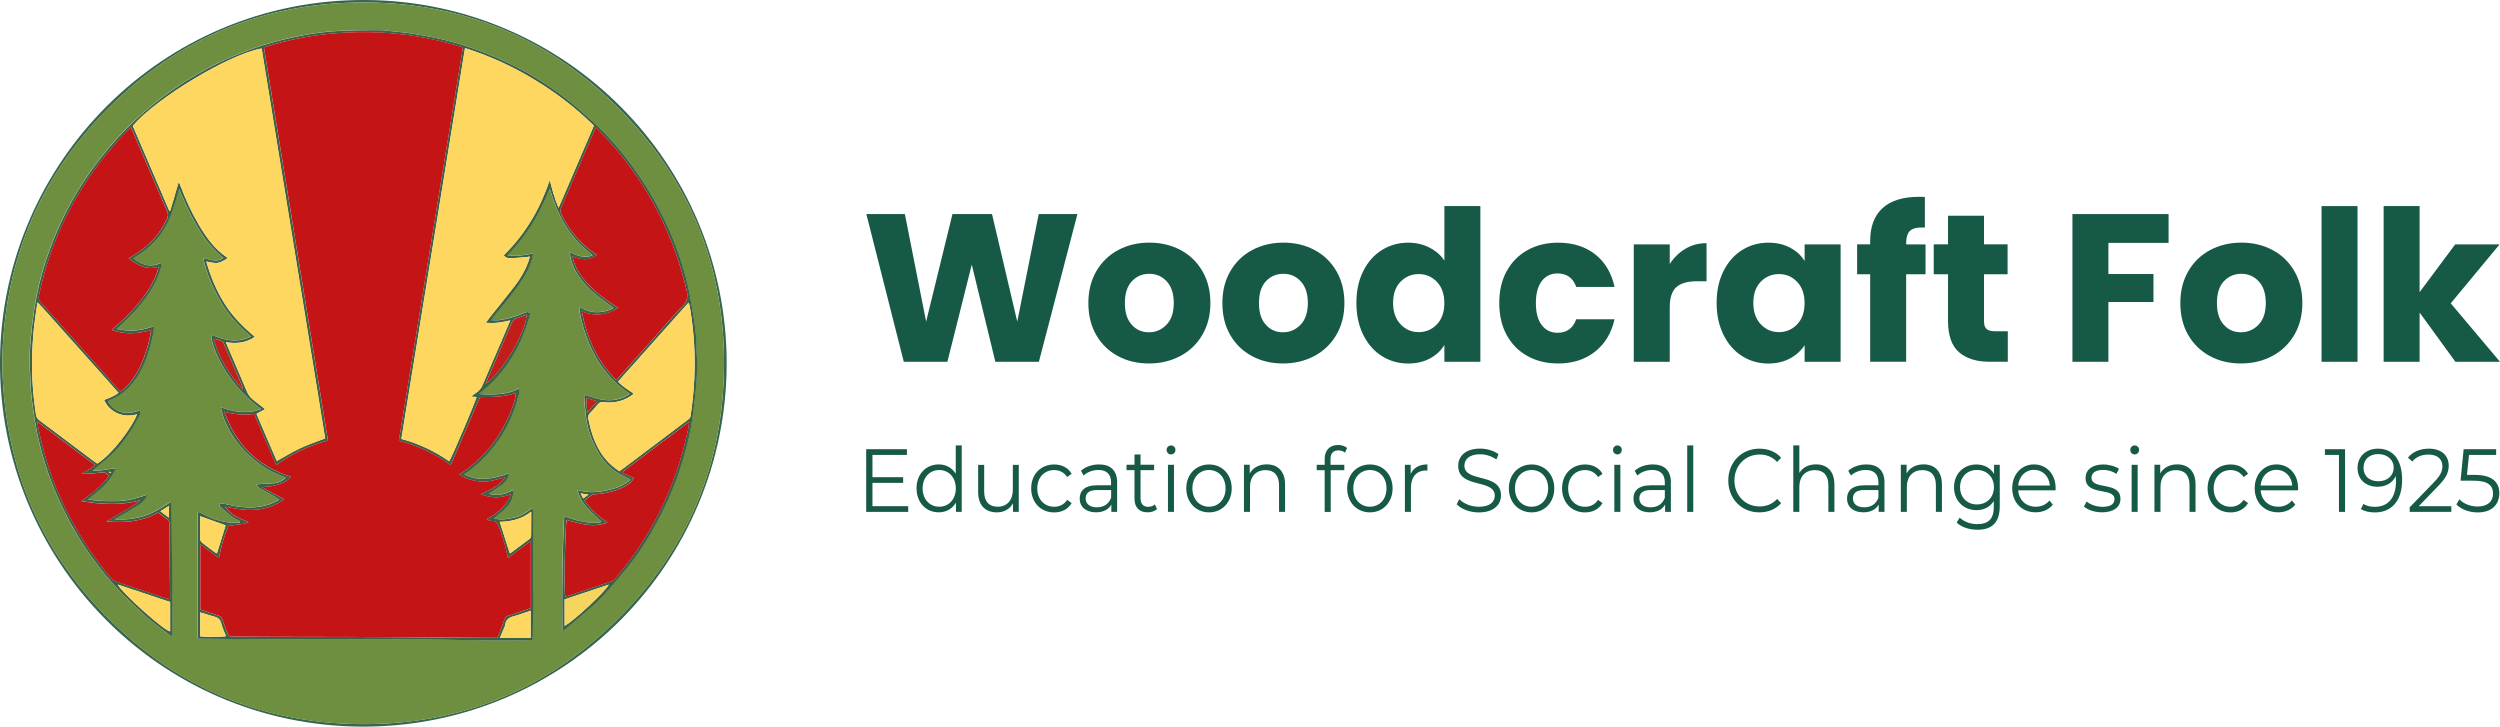 <svg xmlns="http://www.w3.org/2000/svg" id="Layer_2" data-name="Layer 2" viewBox="0 0 463.38 134.68"><defs><style> .cls-1 { fill: #d7c35f; } .cls-2 { fill: #fdd760; } .cls-3 { fill: #c11f19; } .cls-4 { fill: #c51415; } .cls-5 { fill: #fcd45f; } .cls-6 { fill: #6e8f3f; } .cls-7 { fill: #c31d19; } .cls-8 { fill: #f6d55f; } .cls-9 { fill: #c0211a; } .cls-10 { fill: #3b6146; } .cls-11 { fill: #175947; } .cls-12 { fill: #366650; } </style></defs><g id="Layer_2-2" data-name="Layer 2"><g><g><g><path class="cls-11" d="M199.7,39.68l-7.14,27.38h-8.07l-4.37-18.02-4.52,18.02h-8.08l-6.94-27.38h7.14l3.94,19.93,4.88-19.93h7.33l4.68,19.93,3.98-19.93h7.18,0Z"></path><path class="cls-11" d="M207.21,66c-1.7-.91-3.04-2.21-4.02-3.9-.97-1.69-1.46-3.67-1.46-5.93s.49-4.21,1.48-5.91c.99-1.7,2.34-3.01,4.06-3.92,1.71-.91,3.64-1.37,5.77-1.37s4.06.46,5.77,1.37c1.72.91,3.07,2.22,4.06,3.92.99,1.7,1.48,3.67,1.48,5.91s-.5,4.21-1.5,5.91-2.37,3.01-4.1,3.92-3.66,1.37-5.79,1.37-4.05-.45-5.75-1.37h0ZM216.21,60.19c.9-.94,1.35-2.27,1.35-4.02s-.44-3.08-1.31-4.02-1.94-1.4-3.22-1.4-2.38.46-3.24,1.38-1.29,2.27-1.29,4.04.42,3.08,1.27,4.02c.84.94,1.9,1.4,3.18,1.4s2.36-.47,3.26-1.4h0Z"></path><path class="cls-11" d="M232.05,66c-1.7-.91-3.04-2.21-4.02-3.9-.98-1.69-1.46-3.67-1.46-5.93s.49-4.21,1.48-5.91c.99-1.7,2.34-3.01,4.06-3.92s3.64-1.37,5.77-1.37,4.06.46,5.77,1.37c1.72.91,3.07,2.22,4.06,3.92.99,1.7,1.48,3.67,1.48,5.91s-.5,4.21-1.5,5.91-2.37,3.01-4.1,3.92c-1.73.91-3.66,1.37-5.79,1.37s-4.05-.45-5.75-1.37h0ZM241.06,60.19c.9-.94,1.35-2.27,1.35-4.02s-.44-3.08-1.31-4.02-1.94-1.4-3.22-1.4-2.38.46-3.24,1.38-1.29,2.27-1.29,4.04.42,3.08,1.27,4.02c.84.94,1.9,1.4,3.18,1.4s2.36-.47,3.26-1.4h0Z"></path><path class="cls-11" d="M252.68,50.25c.84-1.69,2-2.99,3.45-3.9,1.46-.91,3.08-1.37,4.88-1.37,1.43,0,2.74.3,3.92.9,1.18.6,2.11,1.4,2.79,2.42v-10.1h6.67v28.86h-6.67v-3.12c-.62,1.04-1.51,1.87-2.67,2.5-1.16.62-2.5.94-4.04.94-1.79,0-3.42-.46-4.88-1.38s-2.61-2.24-3.45-3.94-1.27-3.67-1.27-5.91.42-4.2,1.27-5.89h0ZM266.33,52.24c-.92-.96-2.05-1.44-3.37-1.44s-2.45.48-3.37,1.42c-.92.95-1.38,2.26-1.38,3.92s.46,2.98,1.38,3.96c.92.98,2.05,1.46,3.37,1.46s2.45-.48,3.37-1.44c.92-.96,1.38-2.27,1.38-3.94s-.46-2.98-1.38-3.94Z"></path><path class="cls-11" d="M279.28,50.25c.92-1.69,2.21-2.99,3.86-3.9,1.65-.91,3.54-1.37,5.67-1.37,2.73,0,5.01.72,6.84,2.15s3.04,3.45,3.61,6.05h-7.1c-.6-1.66-1.75-2.5-3.47-2.5-1.22,0-2.2.47-2.92,1.42-.73.95-1.09,2.31-1.09,4.08s.36,3.13,1.09,4.08c.73.95,1.7,1.42,2.92,1.42,1.72,0,2.87-.83,3.47-2.5h7.1c-.57,2.55-1.78,4.55-3.63,6.01-1.85,1.46-4.12,2.18-6.83,2.18-2.13,0-4.02-.45-5.67-1.37-1.65-.91-2.94-2.21-3.86-3.9s-1.38-3.67-1.38-5.93.46-4.24,1.38-5.93h.01Z"></path><path class="cls-11" d="M312.41,46.1c1.17-.69,2.47-1.03,3.9-1.03v7.06h-1.83c-1.66,0-2.91.36-3.74,1.07-.83.72-1.25,1.97-1.25,3.76v10.1h-6.67v-21.76h6.67v3.63c.78-1.2,1.75-2.14,2.92-2.83h0Z"></path><path class="cls-11" d="M319.45,50.25c.84-1.69,2-2.99,3.45-3.9,1.46-.91,3.08-1.37,4.88-1.37,1.53,0,2.88.31,4.04.94,1.16.62,2.05,1.44,2.67,2.46v-3.08h6.67v21.76h-6.67v-3.08c-.65,1.01-1.55,1.83-2.71,2.46-1.16.62-2.5.94-4.04.94-1.77,0-3.38-.46-4.84-1.38s-2.61-2.24-3.45-3.94-1.27-3.67-1.27-5.91.42-4.2,1.27-5.89h0ZM333.1,52.24c-.92-.96-2.05-1.44-3.37-1.44s-2.45.48-3.37,1.42c-.92.95-1.38,2.26-1.38,3.92s.46,2.98,1.38,3.96c.92.98,2.05,1.46,3.37,1.46s2.45-.48,3.37-1.44,1.38-2.27,1.38-3.94-.46-2.98-1.38-3.94Z"></path><path class="cls-11" d="M356.9,50.83h-3.59v16.22h-6.67v-16.22h-2.42v-5.54h2.42v-.62c0-2.68.77-4.71,2.3-6.1s3.78-2.09,6.75-2.09c.49,0,.86,0,1.09.04v5.66c-1.27-.08-2.17.1-2.69.55-.52.44-.78,1.24-.78,2.38v.19h3.59v5.54h0Z"></path><path class="cls-11" d="M372.15,61.4v5.65h-3.39c-2.42,0-4.3-.59-5.66-1.77-1.35-1.18-2.03-3.11-2.03-5.79v-8.66h-2.65v-5.54h2.65v-5.3h6.67v5.3h4.37v5.54h-4.37v8.74c0,.65.16,1.12.47,1.4.31.29.83.43,1.56.43h2.38Z"></path><path class="cls-11" d="M401.95,39.68v5.34h-11.15v5.77h8.35v5.19h-8.35v11.08h-6.67v-27.38h17.82Z"></path><path class="cls-11" d="M409.61,66c-1.7-.91-3.04-2.21-4.02-3.9-.98-1.69-1.46-3.67-1.46-5.93s.49-4.21,1.48-5.91c.99-1.7,2.34-3.01,4.06-3.92s3.64-1.37,5.77-1.37,4.06.46,5.77,1.37c1.72.91,3.07,2.22,4.06,3.92.99,1.7,1.48,3.67,1.48,5.91s-.5,4.21-1.5,5.91-2.37,3.01-4.1,3.92-3.66,1.37-5.79,1.37-4.05-.45-5.75-1.37h0ZM418.62,60.19c.9-.94,1.35-2.27,1.35-4.02s-.44-3.08-1.31-4.02-1.94-1.4-3.22-1.4-2.38.46-3.24,1.38-1.29,2.27-1.29,4.04.42,3.08,1.27,4.02c.84.94,1.9,1.4,3.18,1.4s2.36-.47,3.26-1.4h0Z"></path><path class="cls-11" d="M436.97,38.2v28.86h-6.67v-28.86h6.67Z"></path><path class="cls-11" d="M455.11,67.06l-6.63-9.13v9.13h-6.67v-28.86h6.67v15.95l6.59-8.85h8.23l-9.05,10.92,9.13,10.84h-8.27Z"></path></g><g><path class="cls-11" d="M168.34,93.82v1.06h-7.79v-11.62h7.55v1.06h-6.39v4.13h5.69v1.05h-5.69v4.32h6.63Z"></path><path class="cls-11" d="M178.26,82.56v12.32h-1.07v-1.73c-.68,1.18-1.83,1.81-3.19,1.81-2.36,0-4.12-1.81-4.12-4.45s1.76-4.43,4.12-4.43c1.32,0,2.45.6,3.15,1.73v-5.25h1.12-.01ZM177.16,90.52c0-2.04-1.32-3.4-3.07-3.4s-3.08,1.36-3.08,3.4,1.32,3.4,3.08,3.4,3.07-1.36,3.07-3.4Z"></path><path class="cls-11" d="M188.83,86.15v8.73h-1.07v-1.59c-.58,1.06-1.65,1.68-2.97,1.68-2.11,0-3.49-1.25-3.49-3.75v-5.06h1.12v4.95c0,1.86.91,2.81,2.49,2.81,1.73,0,2.82-1.18,2.82-3.17v-4.58h1.12l-.02-.02Z"></path><path class="cls-11" d="M191.13,90.52c0-2.61,1.79-4.43,4.26-4.43,1.4,0,2.58.58,3.24,1.73l-.83.6c-.57-.88-1.45-1.29-2.41-1.29-1.81,0-3.13,1.36-3.13,3.4s1.32,3.4,3.13,3.4c.96,0,1.84-.4,2.41-1.28l.83.6c-.66,1.13-1.84,1.73-3.24,1.73-2.47,0-4.26-1.84-4.26-4.45h0Z"></path><path class="cls-11" d="M207.06,89.47v5.41h-1.07v-1.36c-.5.9-1.48,1.44-2.85,1.44-1.87,0-3.02-1.03-3.02-2.54,0-1.34.82-2.47,3.19-2.47h2.63v-.53c0-1.49-.8-2.31-2.34-2.31-1.07,0-2.08.4-2.75,1.03l-.5-.88c.83-.75,2.06-1.18,3.37-1.18,2.14,0,3.35,1.13,3.35,3.39h0ZM205.95,92.26v-1.43h-2.6c-1.6,0-2.12.66-2.12,1.56,0,1.01.77,1.64,2.09,1.64s2.19-.63,2.63-1.78h0Z"></path><path class="cls-11" d="M214.45,94.35c-.44.42-1.1.61-1.75.61-1.56,0-2.42-.93-2.42-2.54v-5.28h-1.48v-1h1.48v-1.91h1.12v1.91h2.52v1h-2.52v5.21c0,1.03.5,1.59,1.43,1.59.46,0,.91-.15,1.23-.45l.39.85h0Z"></path><path class="cls-11" d="M216.23,83.39c0-.45.36-.83.82-.83s.82.37.82.81c0,.48-.35.86-.82.86s-.82-.38-.82-.85h0ZM216.48,86.15h1.12v8.73h-1.12v-8.73Z"></path><path class="cls-11" d="M219.88,90.52c0-2.59,1.79-4.43,4.22-4.43s4.2,1.84,4.2,4.43-1.78,4.45-4.2,4.45-4.22-1.86-4.22-4.45ZM227.16,90.52c0-2.04-1.31-3.4-3.07-3.4s-3.08,1.36-3.08,3.4,1.32,3.4,3.08,3.4,3.07-1.36,3.07-3.4Z"></path><path class="cls-11" d="M238.19,89.82v5.06h-1.12v-4.95c0-1.84-.91-2.79-2.49-2.79-1.78,0-2.89,1.16-2.89,3.15v4.58h-1.12v-8.73h1.07v1.61c.6-1.06,1.71-1.68,3.15-1.68,2.01,0,3.4,1.23,3.4,3.74h0Z"></path><path class="cls-11" d="M246.62,85.12v1.03h2.55v1h-2.52v7.74h-1.12v-7.74h-1.48v-1h1.48v-1.08c0-1.56.88-2.59,2.5-2.59.61,0,1.24.18,1.65.55l-.38.88c-.31-.28-.75-.43-1.23-.43-.96,0-1.46.56-1.46,1.64h0Z"></path><path class="cls-11" d="M249.7,90.52c0-2.59,1.79-4.43,4.22-4.43s4.2,1.84,4.2,4.43-1.78,4.45-4.2,4.45-4.22-1.86-4.22-4.45ZM256.99,90.52c0-2.04-1.31-3.4-3.07-3.4s-3.08,1.36-3.08,3.4,1.32,3.4,3.08,3.4,3.07-1.36,3.07-3.4Z"></path><path class="cls-11" d="M264.57,86.08v1.15c-.09,0-.19-.02-.27-.02-1.73,0-2.78,1.16-2.78,3.22v4.45h-1.12v-8.73h1.07v1.71c.52-1.16,1.57-1.78,3.1-1.78Z"></path><path class="cls-11" d="M270.01,93.47l.46-.95c.79.81,2.19,1.41,3.63,1.41,2.06,0,2.96-.91,2.96-2.06,0-3.19-6.78-1.23-6.78-5.53,0-1.71,1.26-3.19,4.06-3.19,1.24,0,2.53.38,3.41,1.03l-.39.98c-.94-.65-2.04-.96-3.02-.96-2.01,0-2.91.95-2.91,2.11,0,3.19,6.78,1.26,6.78,5.5,0,1.71-1.29,3.17-4.11,3.17-1.65,0-3.27-.61-4.09-1.51Z"></path><path class="cls-11" d="M279.67,90.52c0-2.59,1.79-4.43,4.22-4.43s4.2,1.84,4.2,4.43-1.78,4.45-4.2,4.45-4.22-1.86-4.22-4.45ZM286.95,90.52c0-2.04-1.31-3.4-3.07-3.4s-3.08,1.36-3.08,3.4,1.32,3.4,3.08,3.4,3.07-1.36,3.07-3.4Z"></path><path class="cls-11" d="M289.53,90.52c0-2.61,1.79-4.43,4.26-4.43,1.4,0,2.58.58,3.24,1.73l-.83.6c-.57-.88-1.45-1.29-2.41-1.29-1.81,0-3.13,1.36-3.13,3.4s1.32,3.4,3.13,3.4c.96,0,1.84-.4,2.41-1.28l.83.6c-.66,1.13-1.84,1.73-3.24,1.73-2.47,0-4.26-1.84-4.26-4.45h0Z"></path><path class="cls-11" d="M298.97,83.39c0-.45.36-.83.82-.83s.82.37.82.81c0,.48-.35.86-.82.86s-.82-.38-.82-.85h0ZM299.22,86.15h1.12v8.73h-1.12v-8.73Z"></path><path class="cls-11" d="M309.7,89.47v5.41h-1.07v-1.36c-.5.9-1.48,1.44-2.85,1.44-1.87,0-3.02-1.03-3.02-2.54,0-1.34.82-2.47,3.19-2.47h2.63v-.53c0-1.49-.8-2.31-2.34-2.31-1.07,0-2.08.4-2.75,1.03l-.5-.88c.83-.75,2.06-1.18,3.37-1.18,2.14,0,3.35,1.13,3.35,3.39h0ZM308.58,92.26v-1.43h-2.6c-1.6,0-2.12.66-2.12,1.56,0,1.01.77,1.64,2.09,1.64s2.19-.63,2.63-1.78h0Z"></path><path class="cls-11" d="M312.73,82.56h1.12v12.32h-1.12v-12.32Z"></path><path class="cls-11" d="M320.34,89.07c0-3.4,2.45-5.91,5.77-5.91,1.6,0,3.05.56,4.03,1.69l-.74.78c-.9-.96-2-1.38-3.26-1.38-2.66,0-4.66,2.06-4.66,4.81s2,4.81,4.66,4.81c1.26,0,2.36-.42,3.26-1.39l.74.78c-.98,1.13-2.42,1.71-4.04,1.71-3.3,0-5.76-2.51-5.76-5.91h0Z"></path><path class="cls-11" d="M340.01,89.82v5.06h-1.12v-4.95c0-1.84-.91-2.79-2.49-2.79-1.78,0-2.89,1.16-2.89,3.15v4.58h-1.12v-12.32h1.12v5.11c.61-1.01,1.7-1.59,3.1-1.59,2.01,0,3.4,1.23,3.4,3.74h0Z"></path><path class="cls-11" d="M349.29,89.47v5.41h-1.07v-1.36c-.5.9-1.48,1.44-2.85,1.44-1.87,0-3.02-1.03-3.02-2.54,0-1.34.82-2.47,3.19-2.47h2.63v-.53c0-1.49-.8-2.31-2.34-2.31-1.07,0-2.08.4-2.75,1.03l-.5-.88c.83-.75,2.06-1.18,3.37-1.18,2.14,0,3.35,1.13,3.35,3.39h0ZM348.17,92.26v-1.43h-2.6c-1.6,0-2.12.66-2.12,1.56,0,1.01.77,1.64,2.09,1.64s2.19-.63,2.63-1.78h0Z"></path><path class="cls-11" d="M359.94,89.82v5.06h-1.12v-4.95c0-1.84-.91-2.79-2.49-2.79-1.78,0-2.89,1.16-2.89,3.15v4.58h-1.12v-8.73h1.07v1.61c.6-1.06,1.71-1.68,3.15-1.68,2.01,0,3.4,1.23,3.4,3.74h0Z"></path><path class="cls-11" d="M370.66,86.15v7.67c0,3-1.4,4.37-4.14,4.37-1.51,0-2.99-.48-3.85-1.34l.57-.9c.79.75,1.98,1.2,3.26,1.2,2.09,0,3.05-1.01,3.05-3.17v-1.11c-.69,1.11-1.87,1.69-3.22,1.69-2.36,0-4.15-1.74-4.15-4.25s1.79-4.22,4.15-4.22c1.38,0,2.58.6,3.27,1.74v-1.68h1.07-.01ZM369.58,90.3c0-1.89-1.32-3.19-3.15-3.19s-3.13,1.29-3.13,3.19,1.31,3.2,3.13,3.2,3.15-1.31,3.15-3.2Z"></path><path class="cls-11" d="M381,90.88h-6.92c.13,1.83,1.45,3.04,3.26,3.04,1.01,0,1.9-.38,2.53-1.15l.63.76c-.74.93-1.89,1.43-3.19,1.43-2.58,0-4.34-1.86-4.34-4.45s1.71-4.43,4.04-4.43,4.01,1.81,4.01,4.43c0,.1-.02.23-.02.37h0ZM374.08,90h5.87c-.14-1.71-1.32-2.91-2.94-2.91s-2.78,1.2-2.93,2.91Z"></path><path class="cls-11" d="M386.26,93.89l.5-.93c.66.55,1.78.98,2.94.98,1.57,0,2.22-.56,2.22-1.43,0-2.27-5.36-.48-5.36-3.93,0-1.43,1.16-2.49,3.27-2.49,1.07,0,2.23.32,2.93.81l-.49.95c-.72-.53-1.59-.75-2.44-.75-1.5,0-2.16.61-2.16,1.44,0,2.36,5.36.58,5.36,3.93,0,1.51-1.26,2.49-3.41,2.49-1.37,0-2.69-.46-3.37-1.08h.01Z"></path><path class="cls-11" d="M394.85,83.39c0-.45.36-.83.82-.83s.82.37.82.81c0,.48-.35.86-.82.86s-.82-.38-.82-.85h0ZM395.1,86.15h1.12v8.73h-1.12v-8.73Z"></path><path class="cls-11" d="M406.95,89.82v5.06h-1.12v-4.95c0-1.84-.91-2.79-2.49-2.79-1.78,0-2.89,1.16-2.89,3.15v4.58h-1.12v-8.73h1.07v1.61c.6-1.06,1.71-1.68,3.15-1.68,2.01,0,3.4,1.23,3.4,3.74h0Z"></path><path class="cls-11" d="M409.18,90.52c0-2.61,1.79-4.43,4.26-4.43,1.4,0,2.58.58,3.24,1.73l-.83.6c-.57-.88-1.45-1.29-2.41-1.29-1.81,0-3.13,1.36-3.13,3.4s1.32,3.4,3.13,3.4c.96,0,1.84-.4,2.41-1.28l.83.6c-.66,1.13-1.84,1.73-3.24,1.73-2.47,0-4.26-1.84-4.26-4.45h0Z"></path><path class="cls-11" d="M425.94,90.88h-6.92c.13,1.83,1.45,3.04,3.26,3.04,1.01,0,1.9-.38,2.53-1.15l.63.76c-.74.93-1.89,1.43-3.19,1.43-2.58,0-4.34-1.86-4.34-4.45s1.71-4.43,4.04-4.43,4.01,1.81,4.01,4.43c0,.1-.02.23-.02.37h0ZM419.01,90h5.87c-.14-1.71-1.32-2.91-2.94-2.91s-2.78,1.2-2.93,2.91Z"></path><path class="cls-11" d="M434.66,83.26v11.62h-1.13v-10.56h-2.6v-1.06h3.73Z"></path><path class="cls-11" d="M445.24,88.97c0,3.95-2.04,6.01-5.03,6.01-.99,0-1.92-.18-2.61-.63l.46-.96c.57.4,1.32.55,2.14.55,2.38,0,3.9-1.61,3.9-4.76,0-.27-.02-.6-.05-.95-.55,1.28-1.84,1.99-3.37,1.99-2.19,0-3.71-1.36-3.71-3.49s1.62-3.57,3.76-3.57c2.93,0,4.51,2.14,4.51,5.81h0ZM443.68,86.66c0-1.28-1.01-2.49-2.91-2.49-1.59,0-2.69.98-2.69,2.52s1.07,2.51,2.77,2.51,2.83-1.1,2.83-2.54h0Z"></path><path class="cls-11" d="M454.36,93.82v1.06h-7.72v-.85l4.58-4.73c1.24-1.29,1.48-2.08,1.48-2.87,0-1.34-.9-2.17-2.58-2.17-1.29,0-2.28.42-3,1.29l-.8-.73c.85-1.06,2.22-1.66,3.9-1.66,2.23,0,3.65,1.2,3.65,3.14,0,1.11-.33,2.11-1.81,3.64l-3.74,3.88h6.06-.02Z"></path><path class="cls-11" d="M463.25,91.46c0,1.98-1.31,3.52-4,3.52-1.59,0-3.1-.58-3.95-1.49l.55-.95c.71.78,1.97,1.34,3.38,1.34,1.87,0,2.86-.96,2.86-2.37,0-1.49-.88-2.42-3.68-2.42h-2.34l.57-5.83h6.03v1.06h-5.03l-.38,3.7h1.42c3.32,0,4.58,1.38,4.58,3.44h0Z"></path></g></g><g><path class="cls-12" d="M134.69,67.32c.01,37.08-30,67.51-67.63,67.36C29.38,134.52-.32,103.71,0,66.75.32,30.13,30.14-.18,67.71,0c37.09.18,66.96,30.29,66.98,67.32ZM.42,67.18c.24,18.38,6.53,34.19,19.39,47.17,12.89,13.02,28.67,19.7,46.98,19.86,18.47.16,34.47-6.34,47.59-19.34,13.06-12.95,19.74-28.8,19.82-47.23.09-18.47-6.47-34.4-19.44-47.47C101.88,7.21,86.07.56,67.8.46c-18.51-.1-34.55,6.44-47.66,19.54C7.1,33,.68,48.89.42,67.18Z"></path><path class="cls-6" d="M.42,67.18c.26-18.29,6.69-34.19,19.71-47.19C33.25,6.9,49.29.36,67.8.46c18.28.1,34.09,6.75,46.96,19.72,12.98,13.06,19.53,29,19.44,47.47-.09,18.43-6.76,34.29-19.82,47.23-13.11,12.99-29.12,19.49-47.59,19.34-18.31-.15-34.09-6.83-46.98-19.86C6.95,101.37.65,85.57.42,67.19h0ZM85.97,87.91c2.28-1.49,4.11-3.32,5.69-5.38,2.07-2.7,3.53-5.72,4.36-9.03.12-.49.34-1,.18-1.57-1.92,1.22-4.98,1.3-7.46,1.07,5-3.85,7.95-8.96,9.53-14.93-.5-.45-.93-.19-1.31-.02-1.41.62-2.87,1.03-4.38,1.27-.49.08-1,.01-1.57.01.15-.23.24-.41.37-.57.75-.92,1.5-1.85,2.27-2.76,1.26-1.51,2.46-3.08,3.47-4.77.65-1.09,1.21-2.24,1.53-3.47.06-.24.08-.48.12-.79-1.6.27-3.09.64-4.76.31,3.57-3.57,6.01-7.71,7.82-12.35.46,1.3.81,2.48,1.3,3.61.49,1.14,1.04,2.27,1.69,3.32.66,1.05,1.41,2.05,2.24,2.96.82.89,1.8,1.64,2.75,2.49-1.51.6-2.81.08-4.21-.57.04.4.04.68.09.94.52,2.37,1.9,4.24,3.57,5.89.88.86,1.92,1.57,2.89,2.34.5.39,1.01.75,1.57,1.15-.88.48-1.72.7-2.6.77-1.32.1-2.56-.16-3.8-1.02.09,1.38.39,2.54.72,3.69,1.49,5.09,4.09,9.43,8.65,12.47-.21.15-.32.25-.45.32-1.72.95-3.54,1.09-5.41.63-.85-.21-1.67-.5-2.54-.76-.02.21-.05.39-.04.56.09,1.08.18,2.16.3,3.24.25,2.32.97,4.5,2.1,6.53,1.01,1.82,2.37,3.33,4.21,4.35.62.34,1.27.64,2,1.01-1.35,1.28-3,1.73-4.66,2.08-1.7.36-3.41.38-5.2-.1.33,1.33.98,2.35,1.79,3.25.82.91,1.75,1.73,2.66,2.62-.25.07-.44.17-.64.18-.44.03-.89.06-1.32.01-1.67-.2-3.3-.56-4.95-1.22-.35,7.12-.41,14.15-.34,21.34.49-.38.83-.64,1.17-.92,1.63-1.39,3.29-2.76,4.88-4.19.92-.83,1.75-1.76,2.57-2.69,1.21-1.38,2.42-2.76,3.56-4.2,2.07-2.6,3.84-5.4,5.41-8.32,2.1-3.92,3.78-8,5-12.28.64-2.24,1.18-4.5,1.51-6.8.25-1.76.46-3.53.63-5.3.14-1.51.23-3.04.28-4.56.03-.82-.11-1.65-.11-2.47,0-2.02-.16-4.03-.49-6.02-.36-2.17-.68-4.34-1.18-6.47-.92-3.97-2.27-7.8-4.01-11.49-1.42-3.03-3.05-5.94-4.96-8.7-2.56-3.72-5.41-7.2-8.77-10.23-1.52-1.37-3.04-2.73-4.65-3.99-3.66-2.86-7.62-5.26-11.86-7.19-3.76-1.72-7.63-3.09-11.65-4-1.79-.4-3.6-.7-5.4-1.01-.96-.16-1.95-.24-2.92-.34-1.05-.11-2.11-.26-3.16-.27-2.35,0-4.72.03-7.06.14-1.67.08-3.35.24-5.01.5-2.35.36-4.66.86-6.96,1.49-3.59.96-7.03,2.28-10.38,3.86-3.07,1.46-5.98,3.19-8.77,5.14-2.45,1.7-4.75,3.59-6.93,5.61-2.2,2.05-4.2,4.29-6.08,6.64-2.6,3.28-4.85,6.78-6.75,10.5-1.08,2.12-2.01,4.31-2.84,6.55-1.09,2.94-1.96,5.94-2.55,9.02-.33,1.72-.59,3.46-.79,5.2-.21,1.79-.38,3.6-.44,5.4-.05,1.65.05,3.31.12,4.96.07,1.31.14,2.63.32,3.93.27,1.96.55,3.93.95,5.88,1,4.89,2.66,9.57,4.84,14.05,1.5,3.11,3.27,6.06,5.29,8.86,1.71,2.37,3.56,4.64,5.6,6.74,1.01,1.04,2.09,2.01,3.14,3.02,1.7,1.64,3.57,3.06,5.46,4.47.19.14.41.25.73.44v-1.02c-.05-7.15-.11-14.31-.16-21.47,0-.65,0-1.3-.01-1.95,0-.16-.06-.33-.1-.55-1.63,1.02-3.15,2.06-4.93,2.62-1.76.55-3.55.78-5.57.63,1.04-.59,1.93-1.08,2.82-1.61.91-.54,1.86-1.02,2.6-1.82.27-.29.54-.58.64-1.11-1.82.6-3.54,1.13-5.37,1.17-1.82.04-3.63.02-5.6-.28.71-.59,1.28-1.09,1.88-1.56,1.2-.94,2.15-2.09,2.91-3.4.14-.22.2-.49.34-.84-1.52.18-2.88.54-4.27.43,1.11-.91,2.21-1.73,3.21-2.67,1.56-1.46,2.83-3.16,4-4.93.56-.86,1.04-1.79,1.54-2.7.17-.31.27-.63-.13-.85-2.69,1.18-4.92-.09-5.76-1.65.02-.04.04-.09.08-.12.06-.05.13-.09.2-.11,2.95-1.15,4.83-3.4,6.15-6.17.99-2.09,1.56-4.33,2.04-6.58.06-.29.04-.59.05-1.01-2.28.91-4.5,1.08-6.95.53.49-.43.86-.73,1.2-1.07,1.64-1.58,3.22-3.22,4.52-5.11,1.11-1.61,2.02-3.31,2.53-5.21.06-.22.05-.47.09-.88-2.01.99-3.62.41-5.21-.8.6-.41,1.12-.76,1.62-1.11,2.05-1.44,3.63-3.28,4.74-5.54.89-1.8,1.41-3.72,1.96-5.64.04-.14.1-.27.19-.52.18.42.31.72.43,1.02,1.02,2.41,2.17,4.76,3.57,6.98,1.12,1.79,2.51,3.34,4.18,4.71-1.2.98-2.43.26-3.74.04.65,2.92,1.78,5.52,3.19,7.98,1.44,2.5,3.36,4.63,5.67,6.54-2.6,1.33-4.98.7-7.33-.33-.2,1.35,1.34,5.02,3.22,7.66,1.64,2.31,3.58,4.33,5.99,6.12-.62.19-1.07.39-1.54.46-1.98.3-3.9-.02-5.92-.78.3,1.67.88,3.05,1.63,4.38.75,1.34,1.67,2.56,2.72,3.67,1.07,1.14,2.25,2.12,3.56,2.99,1.27.85,2.67,1.4,4.15,1.99-.65.62-1.34.93-2.08,1.03-.89.12-1.8.12-2.7.18-.21.01-.43.04-.83.07.34.32.51.56.75.69.93.55,1.89,1.07,2.83,1.6.25.14.49.31.8.51-1.67,1.03-3.38,1.4-5.15,1.46-1.69.06-3.34-.28-4.98-.65-.29-.07-.59-.08-1.07-.14.14.34.15.6.3.72,1.07.9,2.05,1.91,3.34,2.5.09.04.17.14.25.21-.01.05-.03.11-.04.17-.66,0-1.34.08-1.98-.01-1.89-.26-3.66-.88-5.31-1.85-.12-.07-.27-.07-.5-.12v11.74c0,1.97-.01,3.94,0,5.92.01,1.93-.06,3.86.05,5.8.25.02.4.04.56.04,4.59.05,9.18.09,13.76.13,12.16.09,24.32-.13,36.49.15,3.5.08,7.01.03,10.51.03.22,0,.45-.03.7-.05.02-.23.05-.41.05-.58.05-3.68.09-7.36.13-11.03v-.62c0-3.73.01-7.47.01-11.21,0-.31.12-.69-.33-.95-1,.72-2.04,1.45-3.3,1.7-1.23.25-2.46.53-3.68.11.8-.7,1.67-1.36,2.4-2.14.76-.82,1.18-1.84,1.17-3.1-1.51.78-2.96,1.21-4.57.69.82-.55,1.58-1.07,2.35-1.59.65-.43,1.05-1.06,1.36-1.76.05-.11,0-.27,0-.43-2.75.98-5.46,1.66-8.33.17h.01Z"></path><path class="cls-10" d="M85.97,87.91c2.87,1.49,5.57.8,8.33-.17,0,.16.04.31,0,.43-.3.7-.7,1.33-1.36,1.76-.78.51-1.54,1.04-2.35,1.59,1.61.53,3.06.09,4.57-.69.01,1.26-.41,2.28-1.17,3.1-.73.78-1.6,1.44-2.4,2.14,1.22.42,2.45.14,3.68-.11,1.27-.25,2.31-.99,3.3-1.7.46.26.33.63.33.95,0,3.73,0,7.47-.01,11.21v.62c-.04,3.68-.08,7.36-.13,11.03,0,.18-.03.36-.05.58-.25.02-.48.05-.7.05-3.5,0-7.01.05-10.51-.03-12.16-.28-24.32-.06-36.49-.15-4.59-.04-9.18-.08-13.76-.13-.15,0-.31-.02-.56-.04-.11-1.93-.04-3.87-.05-5.8-.01-1.97,0-3.94,0-5.92v-11.74c.22.05.38.05.5.12,1.65.97,3.43,1.59,5.31,1.85.65.09,1.32.01,1.98.01.01-.05.03-.11.04-.17-.08-.07-.15-.17-.25-.21-1.3-.59-2.28-1.6-3.34-2.5-.14-.12-.16-.37-.3-.72.47.06.78.07,1.07.14,1.64.37,3.3.71,4.98.65,1.77-.06,3.48-.43,5.15-1.46-.32-.21-.56-.37-.8-.51-.94-.54-1.9-1.05-2.83-1.6-.23-.14-.4-.37-.75-.69.4-.03.62-.05.83-.07.9-.05,1.81-.06,2.7-.18.74-.1,1.43-.41,2.08-1.03-1.48-.59-2.88-1.14-4.15-1.99-1.3-.87-2.49-1.86-3.56-2.99-1.05-1.11-1.97-2.33-2.72-3.67-.74-1.33-1.33-2.7-1.63-4.38,2.02.76,3.94,1.08,5.92.78.47-.07.92-.27,1.54-.46-2.41-1.79-4.36-3.81-5.99-6.12-1.88-2.64-3.42-6.31-3.22-7.66,2.35,1.03,4.73,1.66,7.33.33-2.31-1.92-4.24-4.04-5.67-6.54-1.41-2.46-2.54-5.06-3.19-7.98,1.32.22,2.54.93,3.74-.04-1.67-1.37-3.06-2.92-4.18-4.71-1.4-2.22-2.55-4.57-3.57-6.98-.13-.3-.25-.6-.43-1.02-.09.25-.15.38-.19.52-.54,1.92-1.08,3.83-1.96,5.64-1.11,2.26-2.69,4.1-4.74,5.54-.5.36-1.01.7-1.62,1.11,1.6,1.21,3.2,1.79,5.21.8-.04.41-.03.65-.09.88-.51,1.9-1.42,3.6-2.53,5.21-1.3,1.89-2.88,3.53-4.52,5.11-.34.33-.72.63-1.2,1.07,2.45.56,4.67.38,6.95-.53-.02.41,0,.72-.05,1.01-.48,2.25-1.04,4.49-2.04,6.58-1.32,2.77-3.2,5.01-6.15,6.17-.07.03-.14.07-.2.11-.04.03-.05.08-.08.12.83,1.56,3.07,2.84,5.76,1.65.4.22.3.53.13.85-.51.91-.98,1.83-1.54,2.7-1.16,1.78-2.44,3.48-4,4.93-1,.93-2.1,1.75-3.21,2.67,1.4.12,2.75-.25,4.27-.43-.14.35-.21.62-.34.84-.77,1.31-1.71,2.46-2.91,3.4-.6.47-1.17.97-1.88,1.56,1.97.3,3.77.32,5.6.28,1.83-.04,3.55-.56,5.37-1.17-.11.53-.37.82-.64,1.11-.74.79-1.69,1.27-2.6,1.82-.88.53-1.78,1.02-2.82,1.61,2.02.15,3.8-.08,5.57-.63,1.78-.56,3.3-1.59,4.93-2.62.05.23.1.39.1.55.01.65,0,1.3.01,1.95.05,7.15.11,14.31.16,21.47v1.02c-.32-.19-.54-.3-.73-.44-1.89-1.4-3.76-2.83-5.46-4.47-1.04-1.01-2.12-1.98-3.14-3.02-2.04-2.1-3.89-4.37-5.6-6.74-2.02-2.8-3.78-5.76-5.29-8.86-2.18-4.49-3.84-9.16-4.84-14.05-.4-1.94-.68-3.91-.95-5.88-.18-1.3-.25-2.62-.32-3.93-.08-1.66-.18-3.31-.12-4.96.06-1.8.23-3.61.44-5.4.2-1.74.46-3.48.79-5.2.59-3.08,1.46-6.08,2.55-9.02.83-2.24,1.76-4.43,2.84-6.55,1.9-3.72,4.14-7.23,6.75-10.5,1.88-2.35,3.88-4.59,6.08-6.64,2.18-2.03,4.48-3.91,6.93-5.61,2.79-1.95,5.7-3.68,8.77-5.14,3.35-1.59,6.8-2.9,10.38-3.86,2.3-.62,4.62-1.12,6.96-1.49,1.66-.25,3.33-.42,5.01-.5,2.35-.11,4.71-.15,7.06-.14,1.05,0,2.11.16,3.16.27.98.09,1.96.18,2.92.34,1.8.3,3.62.6,5.4,1.01,4.02.91,7.89,2.28,11.65,4,4.24,1.93,8.19,4.33,11.86,7.19,1.61,1.26,3.13,2.63,4.65,3.99,3.36,3.03,6.21,6.51,8.77,10.23,1.9,2.76,3.53,5.67,4.96,8.7,1.73,3.69,3.09,7.52,4.01,11.49.49,2.14.82,4.31,1.18,6.47.33,1.99.49,4,.49,6.02,0,.83.14,1.65.11,2.47-.05,1.52-.14,3.05-.28,4.56-.17,1.77-.37,3.54-.63,5.3-.33,2.3-.88,4.56-1.51,6.8-1.22,4.28-2.9,8.37-5,12.28-1.57,2.92-3.34,5.73-5.41,8.32-1.14,1.44-2.35,2.82-3.56,4.2-.82.93-1.66,1.86-2.57,2.69-1.59,1.44-3.25,2.8-4.88,4.19-.33.28-.69.54-1.17.92-.07-7.19-.01-14.22.34-21.34,1.65.66,3.28,1.02,4.95,1.22.43.05.88.02,1.32-.01.2-.01.39-.11.64-.18-.91-.89-1.84-1.71-2.66-2.62-.81-.9-1.46-1.93-1.79-3.25,1.78.49,3.5.46,5.2.1,1.66-.35,3.3-.8,4.66-2.08-.73-.37-1.38-.66-2-1.01-1.85-1.02-3.2-2.53-4.21-4.35-1.13-2.04-1.85-4.21-2.1-6.53-.11-1.08-.21-2.16-.3-3.24-.01-.18.02-.36.04-.56.87.26,1.7.55,2.54.76,1.88.46,3.69.33,5.41-.63.13-.07.24-.17.45-.32-4.56-3.04-7.16-7.38-8.65-12.47-.34-1.15-.63-2.31-.72-3.69,1.24.86,2.47,1.12,3.8,1.02.88-.07,1.72-.29,2.6-.77-.55-.4-1.07-.76-1.57-1.15-.98-.76-2.01-1.47-2.89-2.34-1.68-1.65-3.05-3.52-3.57-5.89-.06-.27-.05-.54-.09-.94,1.4.66,2.69,1.18,4.21.57-.95-.85-1.93-1.6-2.75-2.49-.83-.91-1.59-1.92-2.24-2.96-.66-1.05-1.2-2.18-1.69-3.32-.49-1.13-.84-2.32-1.3-3.61-1.81,4.65-4.24,8.78-7.82,12.35,1.67.33,3.17-.04,4.76-.31-.05.31-.06.56-.12.79-.32,1.24-.88,2.38-1.53,3.47-1.01,1.69-2.21,3.25-3.47,4.77-.76.92-1.51,1.83-2.27,2.76-.12.15-.22.34-.37.57.57,0,1.09.07,1.57-.01,1.51-.24,2.98-.65,4.38-1.27.37-.17.8-.43,1.31.02-1.59,5.96-4.53,11.08-9.53,14.93,2.47.23,5.53.15,7.46-1.07.17.57-.05,1.08-.18,1.57-.83,3.31-2.28,6.32-4.36,9.03-1.58,2.06-3.41,3.89-5.69,5.38h-.01ZM37.13,112.99c1.19.4,2.31.8,3.45,1.16.34.11.49.28.6.62.3.88.67,1.74.98,2.62.17.47.45.6.93.6,2.57,0,5.14.04,7.7.05,6.35.02,12.71.01,19.06.04,6.98.04,13.95.1,20.93.15h1.34c.15-.31.31-.57.42-.86.33-.82.66-1.63.93-2.47.14-.44.36-.71.82-.81.3-.07.59-.19.89-.28,1.05-.36,2.11-.71,3.2-1.08v-12.42c-1.49,1-2.76,2.12-4.24,3.09-.09-.39-.16-.67-.22-.94-.38-1.8-.95-3.55-1.67-5.25-.17-.41-.38-.63-.85-.63-.38,0-.8-.04-1.18-.36,1.96-1.08,3.67-2.3,4.48-4.65-1.93.86-3.7.75-5.6.04,1.7-.82,3.38-1.46,4.52-3.09-.75.18-1.38.3-2,.47-1.99.55-3.9.25-5.75-.57-.24-.11-.46-.27-.76-.46,2.8-1.78,5.02-3.97,6.83-6.57,1.96-2.83,3.78-7.12,3.62-8.57-2.12.84-4.37.75-6.6.79-1.81,4.21-3.61,8.38-5.43,12.62-2.95-2.15-6.09-3.64-9.61-4.54,3.96-24.31,7.91-48.57,11.87-72.9-7.72-2.44-15.57-3.25-23.58-2.62-4.51.36-8.94,1.22-13.29,2.62,3.96,24.34,7.92,48.58,11.87,72.89-3.51.88-6.67,2.4-9.61,4.53-1.38-3.2-2.73-6.34-4.08-9.47-1.89.24-3.69.07-5.51-.41,2.1,6.05,6.14,10.08,12.29,12.02-.4.57-.93.95-1.53,1.2-.57.24-1.17.41-1.78.53-.61.12-1.24.14-1.96.21,1.28.95,2.72,1.37,4.05,2.3-.58.34-1.03.64-1.51.88-2.3,1.12-4.72,1.25-7.21.85-.75-.12-1.49-.25-2.24-.38.57.73,1.22,1.33,1.99,1.76.75.41,1.55.73,2.38,1.11-.26.09-.49.22-.73.26-.96.15-1.93.28-2.99.42-.83,1.82-1.35,3.83-1.79,5.96-1.17-.87-2.26-1.68-3.44-2.56v12.11h0ZM87.48,73.53l-.04-.14c.27-.2.51-.41.8-.59.6-.37.97-.88,1.24-1.53,1.18-2.82,2.41-5.62,3.62-8.43.48-1.11.95-2.22,1.47-3.46-1.53.37-2.96.61-4.54.43.41-.54.75-.99,1.1-1.43,1.42-1.79,2.87-3.55,4.26-5.36,1.05-1.36,1.91-2.84,2.52-4.46.11-.3.18-.62.29-1.01-.27.04-.41.08-.57.09-.98.08-1.96.18-2.94.22-.48.02-.98-.06-1.33-.55,4.02-3.93,6.76-8.65,8.54-13.95.44,1.72.86,3.38,1.63,5.15,2.21-5.15,4.37-10.16,6.54-15.22-3.37-3.31-7.07-6.14-11.08-8.56-4.02-2.43-8.27-4.38-12.8-5.82-3.94,24.2-7.87,48.3-11.8,72.44,3.25.88,6.18,2.27,8.87,4.14.6-1,4.99-11.34,5.06-11.91-.28-.02-.57-.04-.85-.06h0ZM41.86,63.43c.15.35.24.56.33.78,1.17,2.74,2.36,5.47,3.51,8.22.28.67.66,1.22,1.22,1.66.71.56,1.41,1.12,2.22,1.75-.56.3-1.07.56-1.6.85,1.27,2.96,2.5,5.88,3.76,8.74,1.52-.83,2.91-1.69,4.38-2.38,1.47-.69,3.01-1.2,4.57-1.8-3.92-24.08-7.85-48.17-11.77-72.27-5.96,1.05-19.57,9.24-23.87,14.34,2.25,5.23,4.5,10.48,6.76,15.74l.18-.02c.51-1.75,1.02-3.49,1.53-5.24.06.02.1.03.11.05.08.16.15.33.22.49.93,2.5,2.04,4.93,3.39,7.24,1.37,2.34,2.92,4.54,5.21,6.1.04.02.05.08.12.22-.4.22-.78.49-1.2.66-.85.36-1.72.11-2.7-.09.8,2.8,1.87,5.36,3.35,7.74,1.49,2.4,3.46,4.37,5.66,6.22-1.68,1.15-3.44,1.31-5.41.99v.02ZM24.28,23.64c-.25.22-.41.35-.55.5-.66.69-1.33,1.38-1.98,2.09-2.11,2.33-4.02,4.81-5.75,7.44-2.77,4.22-4.99,8.72-6.66,13.49-.87,2.5-1.56,5.05-2.12,7.63-.1.46-.03.82.31,1.2,1.56,1.7,3.08,3.44,4.62,5.17,2.92,3.27,5.83,6.54,8.75,9.81.47.53.96,1.05,1.47,1.6,1.83-1.39,3.01-3.17,3.87-5.17.86-1.99,1.44-4.06,1.81-6.25-2.49.76-4.86.89-7.32.01.14-.16.2-.24.28-.3,1.88-1.53,3.57-3.24,5.08-5.14,1.34-1.7,2.47-3.53,3.15-5.6.07-.2.09-.42.15-.69-2.25.75-3.86-.32-5.53-1.55.47-.29.85-.51,1.22-.75,2.63-1.62,4.65-3.79,5.9-6.64.19-.43.23-.8.04-1.25-1.86-4.28-3.69-8.57-5.53-12.86-.38-.88-.76-1.75-1.19-2.74h0ZM107.83,57.71c.96,4.91,2.83,9.21,6.4,12.76.2-.22.36-.4.51-.57,2.09-2.34,4.18-4.68,6.27-7.02,1.83-2.05,3.59-4.17,5.5-6.13.93-.95,1.03-1.81.74-3.03-1.18-4.91-2.85-9.63-5.13-14.13-2.45-4.83-5.51-9.26-9.13-13.29-.79-.88-1.64-1.72-2.54-2.66-.17.35-.29.6-.4.85-.49,1.12-.96,2.24-1.45,3.35-1.52,3.55-3.04,7.09-4.57,10.64-.16.37-.24.7-.04,1.1,1.43,2.92,3.35,5.41,6.05,7.26.18.12.36.27.59.45-1.47,1.14-2.95.84-4.54.25.08.31.13.53.2.75.51,1.64,1.45,3.03,2.6,4.28,1.46,1.57,3.14,2.86,4.94,4.01.23.15.44.31.76.53-2.19,1.34-4.35,1.59-6.76.62ZM114.56,70.75c.85.88,1.88,1.51,2.89,2.18-.12.13-.17.2-.22.24-.14.11-.29.21-.44.31-1.49.93-3.1,1.28-4.83,1.06-.49-.07-.83,0-1.15.41-.45.57-.94,1.11-1.45,1.62-.31.31-.4.64-.31,1.05.29,1.43.65,2.83,1.22,4.17.73,1.72,1.72,3.25,3.13,4.49.44.38.93.72,1.39,1.06.23-.16.38-.26.52-.37,2.03-1.53,4.06-3.05,6.09-4.58,2.03-1.53,4.06-3.06,6.09-4.59.25-.19.46-.38.51-.73.45-2.98.72-5.97.75-8.98.05-3.82-.27-7.61-.92-11.38-.03-.18-.11-.36-.2-.62-4.39,4.92-8.7,9.75-13.07,14.65v.02ZM29.32,95c-3.02,1.69-6.24,1.95-9.56,1.63,2.06-1.33,4.3-2.34,6.22-3.89-3.59.94-7.17.77-10.9.12,1.96-1.43,3.83-2.73,5.13-4.67-.38-.39-.7-.68-1.24-.62-1.01.11-2.01.18-3.02.25-.27.02-.53,0-.8,0,.79-.62,1.73-.93,2.49-1.63-3.57-2.68-7.08-5.33-10.72-8.06.09.51.14.86.21,1.21.89,4.49,2.26,8.83,4.13,13,2.4,5.36,5.5,10.28,9.3,14.75.31.37.67.61,1.14.76,3.03.99,6.05,2.01,9.07,3.02.21.07.44.12.69.18.03-.15.07-.24.07-.34-.04-4.59-.09-9.18-.13-13.77,0-.31-.12-.53-.38-.71-.55-.38-1.08-.8-1.69-1.25h0ZM112.58,96.84c-2.73,1.05-5.15.19-7.57-.47-.31,2.02-.5,13.34-.24,14.2.07-.01.15-.02.22-.04,2.75-.92,5.51-1.82,8.25-2.76.32-.11.63-.37.85-.63,3.18-3.72,5.88-7.77,8.08-12.14,2.44-4.83,4.19-9.92,5.31-15.22.1-.47.16-.96.27-1.63-1.51,1.13-2.87,2.15-4.23,3.18-1.39,1.04-2.79,2.07-4.17,3.13-1.34,1.03-2.74,1.98-4.12,3.16.82.35,1.5.64,2.2.94-.29.76-.86,1.17-1.47,1.5-1.71.94-3.56,1.38-5.49,1.54-.25.02-.54,0-.75.13-.48.29-.91.66-1.39,1.01,1.1,1.67,2.51,2.91,4.23,4.09h0ZM21.95,72.8c-1.67-1.87-3.32-3.73-4.97-5.58-1.66-1.86-3.31-3.73-4.98-5.57-1.65-1.83-3.25-3.71-5.06-5.61-.23,1.59-.46,2.99-.62,4.41-.13,1.13-.2,2.27-.27,3.41-.28,4.37-.04,8.7.62,13.02.07.46.26.74.62,1.01,3.34,2.5,6.67,5.02,10.02,7.53.24.18.5.35.72.51,2.72-1.69,6.5-6.77,7.36-9.13-1.21.31-2.39.33-3.53-.15-1.17-.49-2.02-1.31-2.57-2.51.91-.41,1.86-.64,2.66-1.33h0ZM21.81,108.35c.88,1.58,8.33,8.33,9.73,8.7v-5.46c-3.23-1.08-6.43-2.14-9.73-3.24ZM94.49,102.57s.11-.02.17-.07c1.16-.87,2.31-1.75,3.48-2.6.28-.2.31-.45.31-.74,0-1.07.01-2.12.02-3.19v-1.13c-1.81,1.43-3.78,1.85-5.84,1.89.63,1.97,1.25,3.91,1.87,5.85h0ZM90.01,71.14c3.14-2.16,7.66-9.95,7.58-12.82-.59.22-1.15.47-1.75.63-.52.15-.82.44-1.02.94-1.33,3.15-2.69,6.28-4.04,9.41-.26.61-.51,1.22-.78,1.83ZM104.65,116c1.62-.83,7.58-6.37,8.18-7.63-2.77.93-5.48,1.83-8.18,2.73v4.89h0ZM98.36,113.2c-1.13.37-2.14.76-3.18,1.04-.83.22-1.37.59-1.52,1.49-.06.37-.25.73-.4,1.09-.18.45-.38.89-.62,1.43h5.72v-5.05h0ZM41.82,97.38c-1.57-.57-3.13-1.13-4.72-1.7,0,1.42-.01,2.84.01,4.26,0,.2.13.46.28.58.85.67,1.73,1.32,2.6,1.96.07.05.18.05.23.07.54-1.76,1.08-3.48,1.6-5.17ZM37.12,117.96c1.09.14,4.2.11,4.76-.05-.21-.5-.41-1-.61-1.5-.22-.57-.3-1.31-.7-1.69-.43-.4-1.17-.48-1.79-.69-.53-.18-1.07-.34-1.66-.53v4.47h0ZM45.01,72.19c0-.24.02-.3,0-.34-1.17-2.72-2.33-5.43-3.5-8.14-.06-.14-.12-.33-.24-.38-.5-.21-1.01-.46-1.65-.51.99,3.61,2.88,6.59,5.4,9.37ZM108.84,76.26c.05.02.11.04.15.07.56-.63,1.12-1.25,1.72-1.93-.74-.22-1.35-.41-2.07-.63.07.89.13,1.69.19,2.5h0ZM31.31,95.95v-2.18c-.56.36-1.04.65-1.58.99.56.42,1.04.78,1.58,1.19h0ZM109.07,91.67c-.54-.08-.92-.14-1.45-.21.2.37.33.62.48.92.34-.25.6-.44.97-.71ZM20.21,87.43s-.02.07-.04.11l.36.17c.03-.07.05-.14.08-.21l-.4-.07Z"></path><path class="cls-4" d="M37.13,112.99v-12.11c1.18.88,2.27,1.69,3.44,2.56.43-2.13.96-4.14,1.79-5.96,1.05-.15,2.02-.27,2.99-.42.24-.04.47-.17.73-.26-.83-.38-1.63-.7-2.38-1.11-.77-.42-1.41-1.02-1.99-1.76.75.12,1.49.26,2.24.38,2.49.41,4.9.27,7.21-.85.48-.23.93-.54,1.51-.88-1.32-.92-2.77-1.35-4.05-2.3.73-.07,1.35-.09,1.96-.21.6-.12,1.21-.3,1.78-.53.59-.25,1.12-.63,1.53-1.2-6.15-1.94-10.18-5.97-12.29-12.02,1.82.49,3.62.66,5.51.41,1.35,3.14,2.7,6.27,4.08,9.47,2.95-2.12,6.1-3.65,9.61-4.53-3.96-24.32-7.91-48.56-11.87-72.89,4.34-1.4,8.77-2.26,13.29-2.62,8.01-.64,15.86.17,23.58,2.62-3.96,24.32-7.91,48.59-11.87,72.9,3.52.91,6.66,2.39,9.61,4.54,1.82-4.24,3.62-8.41,5.43-12.62,2.24-.04,4.48.05,6.6-.79.16,1.44-1.66,5.74-3.62,8.57-1.81,2.6-4.02,4.8-6.83,6.57.31.19.53.36.76.46,1.85.82,3.76,1.12,5.75.57.62-.17,1.25-.3,2-.47-1.14,1.63-2.82,2.27-4.52,3.09,1.9.71,3.67.83,5.6-.04-.8,2.35-2.53,3.57-4.48,4.65.38.32.79.36,1.18.36.47.01.67.23.85.63.72,1.7,1.29,3.44,1.67,5.25.06.28.13.55.22.94,1.47-.98,2.76-2.09,4.24-3.09v12.42c-1.09.37-2.15.72-3.2,1.08-.3.1-.59.22-.89.28-.46.1-.67.37-.82.81-.27.83-.6,1.65-.93,2.47-.11.28-.27.56-.42.86h-1.34c-6.98-.05-13.95-.12-20.93-.15-6.35-.03-12.71-.02-19.06-.04-2.57,0-5.14-.05-7.7-.05-.49,0-.77-.14-.93-.6-.31-.88-.69-1.73-.98-2.62-.11-.33-.26-.51-.6-.62-1.14-.36-2.25-.76-3.45-1.16h0Z"></path><path class="cls-2" d="M87.48,73.53c.28.02.57.04.85.06-.07.57-4.46,10.92-5.06,11.91-2.69-1.87-5.61-3.27-8.87-4.14,3.93-24.15,7.86-48.24,11.8-72.44,4.54,1.44,8.78,3.39,12.8,5.82,4.01,2.42,7.71,5.24,11.08,8.56-2.17,5.06-4.33,10.07-6.54,15.22-.77-1.76-1.2-3.44-1.63-5.15-1.79,5.3-4.52,10.01-8.54,13.95.35.49.85.57,1.33.55.98-.04,1.96-.14,2.94-.22.15-.01.3-.04.57-.09-.11.4-.18.71-.29,1.01-.61,1.62-1.47,3.09-2.52,4.46-1.39,1.81-2.84,3.57-4.26,5.36-.35.44-.69.89-1.1,1.43,1.59.18,3.01-.06,4.54-.43-.53,1.24-.99,2.35-1.47,3.46-1.21,2.81-2.43,5.61-3.62,8.43-.27.65-.64,1.17-1.24,1.53-.28.17-.53.39-.8.59l.04.14h0Z"></path><path class="cls-2" d="M41.86,63.43c1.97.32,3.73.16,5.41-.99-2.21-1.85-4.17-3.82-5.66-6.22-1.49-2.38-2.55-4.94-3.35-7.74.98.2,1.85.45,2.7.09.42-.18.8-.44,1.2-.66-.07-.14-.08-.2-.12-.22-2.28-1.57-3.83-3.76-5.21-6.1-1.35-2.31-2.46-4.74-3.39-7.24-.07-.17-.14-.33-.22-.49,0-.02-.05-.02-.11-.05-.51,1.75-1.02,3.5-1.53,5.24l-.18.02c-2.26-5.25-4.51-10.51-6.76-15.74,4.3-5.11,17.9-13.29,23.87-14.34,3.93,24.09,7.85,48.19,11.77,72.27-1.56.6-3.11,1.12-4.57,1.8-1.47.69-2.86,1.54-4.38,2.38-1.27-2.86-2.49-5.78-3.76-8.74.54-.28,1.04-.55,1.6-.85-.8-.64-1.51-1.2-2.22-1.75-.57-.44-.95-.99-1.22-1.66-1.15-2.75-2.34-5.48-3.51-8.22-.09-.21-.18-.43-.33-.78v-.02Z"></path><path class="cls-4" d="M24.28,23.64c.43.98.81,1.86,1.19,2.74,1.84,4.28,3.67,8.57,5.53,12.86.2.46.15.83-.04,1.25-1.25,2.85-3.27,5.02-5.9,6.64-.37.23-.75.46-1.22.75,1.67,1.23,3.28,2.3,5.53,1.55-.06.27-.08.49-.15.69-.68,2.07-1.8,3.89-3.15,5.6-1.5,1.9-3.2,3.61-5.08,5.14-.07.06-.13.14-.28.3,2.46.88,4.83.75,7.32-.01-.37,2.2-.95,4.27-1.81,6.25-.86,2-2.04,3.78-3.87,5.17-.5-.54-.99-1.07-1.47-1.6-2.92-3.27-5.83-6.54-8.75-9.81-1.54-1.72-3.05-3.46-4.62-5.17-.34-.38-.41-.74-.31-1.2.57-2.58,1.25-5.13,2.12-7.63,1.66-4.77,3.89-9.27,6.66-13.49,1.73-2.63,3.64-5.11,5.75-7.44.64-.71,1.31-1.4,1.98-2.09.14-.15.3-.27.55-.5h0Z"></path><path class="cls-4" d="M107.83,57.71c2.41.97,4.57.72,6.76-.62-.31-.22-.53-.38-.76-.53-1.8-1.15-3.48-2.43-4.94-4.01-1.15-1.25-2.09-2.64-2.6-4.28-.07-.21-.11-.43-.2-.75,1.59.59,3.07.88,4.54-.25-.23-.18-.4-.33-.59-.45-2.71-1.85-4.63-4.35-6.05-7.26-.2-.41-.12-.73.04-1.1,1.53-3.54,3.05-7.09,4.57-10.64.48-1.12.96-2.24,1.45-3.35.11-.25.24-.5.4-.85.9.94,1.75,1.78,2.54,2.66,3.62,4.04,6.68,8.46,9.13,13.29,2.28,4.5,3.95,9.22,5.13,14.13.29,1.22.19,2.08-.74,3.03-1.92,1.96-3.68,4.08-5.5,6.13-2.09,2.34-4.18,4.68-6.27,7.02-.15.17-.31.35-.51.57-3.57-3.54-5.44-7.85-6.4-12.76Z"></path><path class="cls-2" d="M114.56,70.75c4.37-4.9,8.69-9.73,13.07-14.65.08.26.17.44.2.62.65,3.76.97,7.56.92,11.38-.04,3.01-.31,6.01-.75,8.98-.05.36-.25.54-.51.73-2.04,1.53-4.06,3.05-6.09,4.59-2.03,1.53-4.06,3.05-6.09,4.58-.14.11-.29.21-.52.37-.46-.35-.95-.67-1.39-1.06-1.41-1.24-2.4-2.78-3.13-4.49-.57-1.34-.93-2.74-1.22-4.17-.08-.41,0-.74.31-1.05.51-.51,1-1.05,1.45-1.62.32-.4.67-.47,1.15-.41,1.73.22,3.35-.12,4.83-1.06.15-.09.3-.2.44-.31.06-.05.11-.11.22-.24-1.01-.67-2.04-1.3-2.89-2.18v-.02Z"></path><path class="cls-4" d="M29.32,95c.6.45,1.13.87,1.69,1.25.26.18.38.39.38.71.04,4.59.09,9.18.13,13.77,0,.09-.04.2-.07.34-.25-.07-.47-.11-.69-.18-3.02-1.01-6.04-2.03-9.07-3.02-.47-.15-.82-.39-1.14-.76-3.8-4.47-6.9-9.39-9.3-14.75-1.87-4.18-3.25-8.51-4.13-13-.07-.35-.12-.7-.21-1.21,3.64,2.73,7.15,5.38,10.72,8.06-.77.69-1.7,1.02-2.49,1.63.27,0,.53.02.8,0,1.01-.08,2.01-.14,3.02-.25.54-.06.86.23,1.24.62-1.3,1.94-3.17,3.24-5.13,4.67,3.74.64,7.31.82,10.9-.12-1.92,1.55-4.16,2.56-6.22,3.89,3.33.31,6.54.05,9.56-1.63h0Z"></path><path class="cls-4" d="M112.58,96.84c-1.72-1.18-3.13-2.42-4.23-4.09.47-.35.91-.72,1.39-1.01.2-.12.5-.11.75-.13,1.93-.17,3.78-.6,5.49-1.54.62-.34,1.18-.74,1.47-1.5-.7-.3-1.38-.59-2.2-.94,1.38-1.18,2.78-2.14,4.12-3.16,1.38-1.06,2.77-2.09,4.17-3.13,1.36-1.02,2.72-2.04,4.23-3.18-.11.67-.17,1.15-.27,1.63-1.12,5.3-2.87,10.38-5.31,15.22-2.21,4.37-4.9,8.41-8.08,12.14-.22.27-.53.52-.85.63-2.75.94-5.5,1.85-8.25,2.76-.07.02-.15.03-.22.04-.26-.86-.07-12.18.24-14.2,2.43.66,4.85,1.53,7.57.47h0Z"></path><path class="cls-2" d="M21.95,72.8c-.8.69-1.75.92-2.66,1.33.55,1.2,1.4,2.02,2.57,2.51,1.14.48,2.31.47,3.53.15-.86,2.36-4.64,7.44-7.36,9.13-.22-.15-.47-.33-.72-.51-3.34-2.51-6.67-5.02-10.02-7.53-.36-.27-.54-.56-.62-1.01-.66-4.32-.9-8.66-.62-13.02.07-1.14.14-2.28.27-3.41.17-1.41.4-2.82.62-4.41,1.81,1.89,3.4,3.77,5.06,5.61,1.67,1.85,3.32,3.72,4.98,5.57,1.65,1.85,3.31,3.71,4.97,5.58h0Z"></path><path class="cls-2" d="M21.81,108.35c3.3,1.1,6.5,2.17,9.73,3.24v5.46c-1.4-.37-8.86-7.12-9.73-8.7Z"></path><path class="cls-2" d="M94.49,102.57c-.62-1.94-1.24-3.88-1.87-5.85,2.06-.04,4.04-.45,5.84-1.89v1.13c0,1.07-.01,2.12-.02,3.19,0,.29-.04.54-.31.74-1.17.86-2.33,1.73-3.48,2.6-.06.04-.14.06-.17.07h0Z"></path><path class="cls-7" d="M90.01,71.14c.26-.61.51-1.22.78-1.83,1.35-3.14,2.7-6.27,4.04-9.41.21-.5.5-.79,1.02-.94.59-.17,1.15-.41,1.75-.63.08,2.87-4.44,10.66-7.58,12.82Z"></path><path class="cls-8" d="M104.65,116v-4.89c2.7-.9,5.41-1.81,8.18-2.73-.6,1.25-6.56,6.79-8.18,7.63h0Z"></path><path class="cls-2" d="M98.36,113.2v5.05h-5.72c.24-.54.44-.99.62-1.43.15-.36.34-.72.4-1.09.14-.89.69-1.27,1.52-1.49,1.04-.27,2.05-.66,3.18-1.04h0Z"></path><path class="cls-2" d="M41.82,97.38c-.52,1.68-1.05,3.4-1.6,5.17-.05-.01-.16-.01-.23-.07-.87-.64-1.75-1.29-2.6-1.96-.15-.12-.28-.38-.28-.58-.02-1.42-.01-2.84-.01-4.26,1.59.57,3.15,1.14,4.72,1.7Z"></path><path class="cls-2" d="M37.12,117.96v-4.47c.59.19,1.13.36,1.66.53.61.21,1.35.28,1.79.69.41.38.48,1.11.7,1.69.2.5.41,1,.61,1.5-.56.16-3.67.2-4.76.05h0Z"></path><path class="cls-3" d="M45.01,72.19c-2.52-2.77-4.41-5.76-5.4-9.37.64.05,1.15.3,1.65.51.11.05.18.24.24.38,1.17,2.71,2.34,5.43,3.5,8.14.02.04,0,.1,0,.34Z"></path><path class="cls-9" d="M108.84,76.26c-.06-.8-.12-1.61-.19-2.5.72.22,1.33.41,2.07.63-.6.67-1.17,1.3-1.72,1.93-.05-.02-.11-.04-.15-.07h0Z"></path><path class="cls-2" d="M31.31,95.95c-.54-.41-1.02-.78-1.58-1.19.54-.34,1.02-.64,1.58-.99v2.18h0Z"></path><path class="cls-5" d="M109.07,91.67c-.37.27-.63.46-.97.71-.15-.3-.28-.55-.48-.92.53.08.91.13,1.45.21Z"></path><path class="cls-1" d="M20.21,87.43l.4.07c-.03.07-.05.14-.08.21l-.36-.17s.02-.07.04-.11Z"></path></g></g></g></svg>